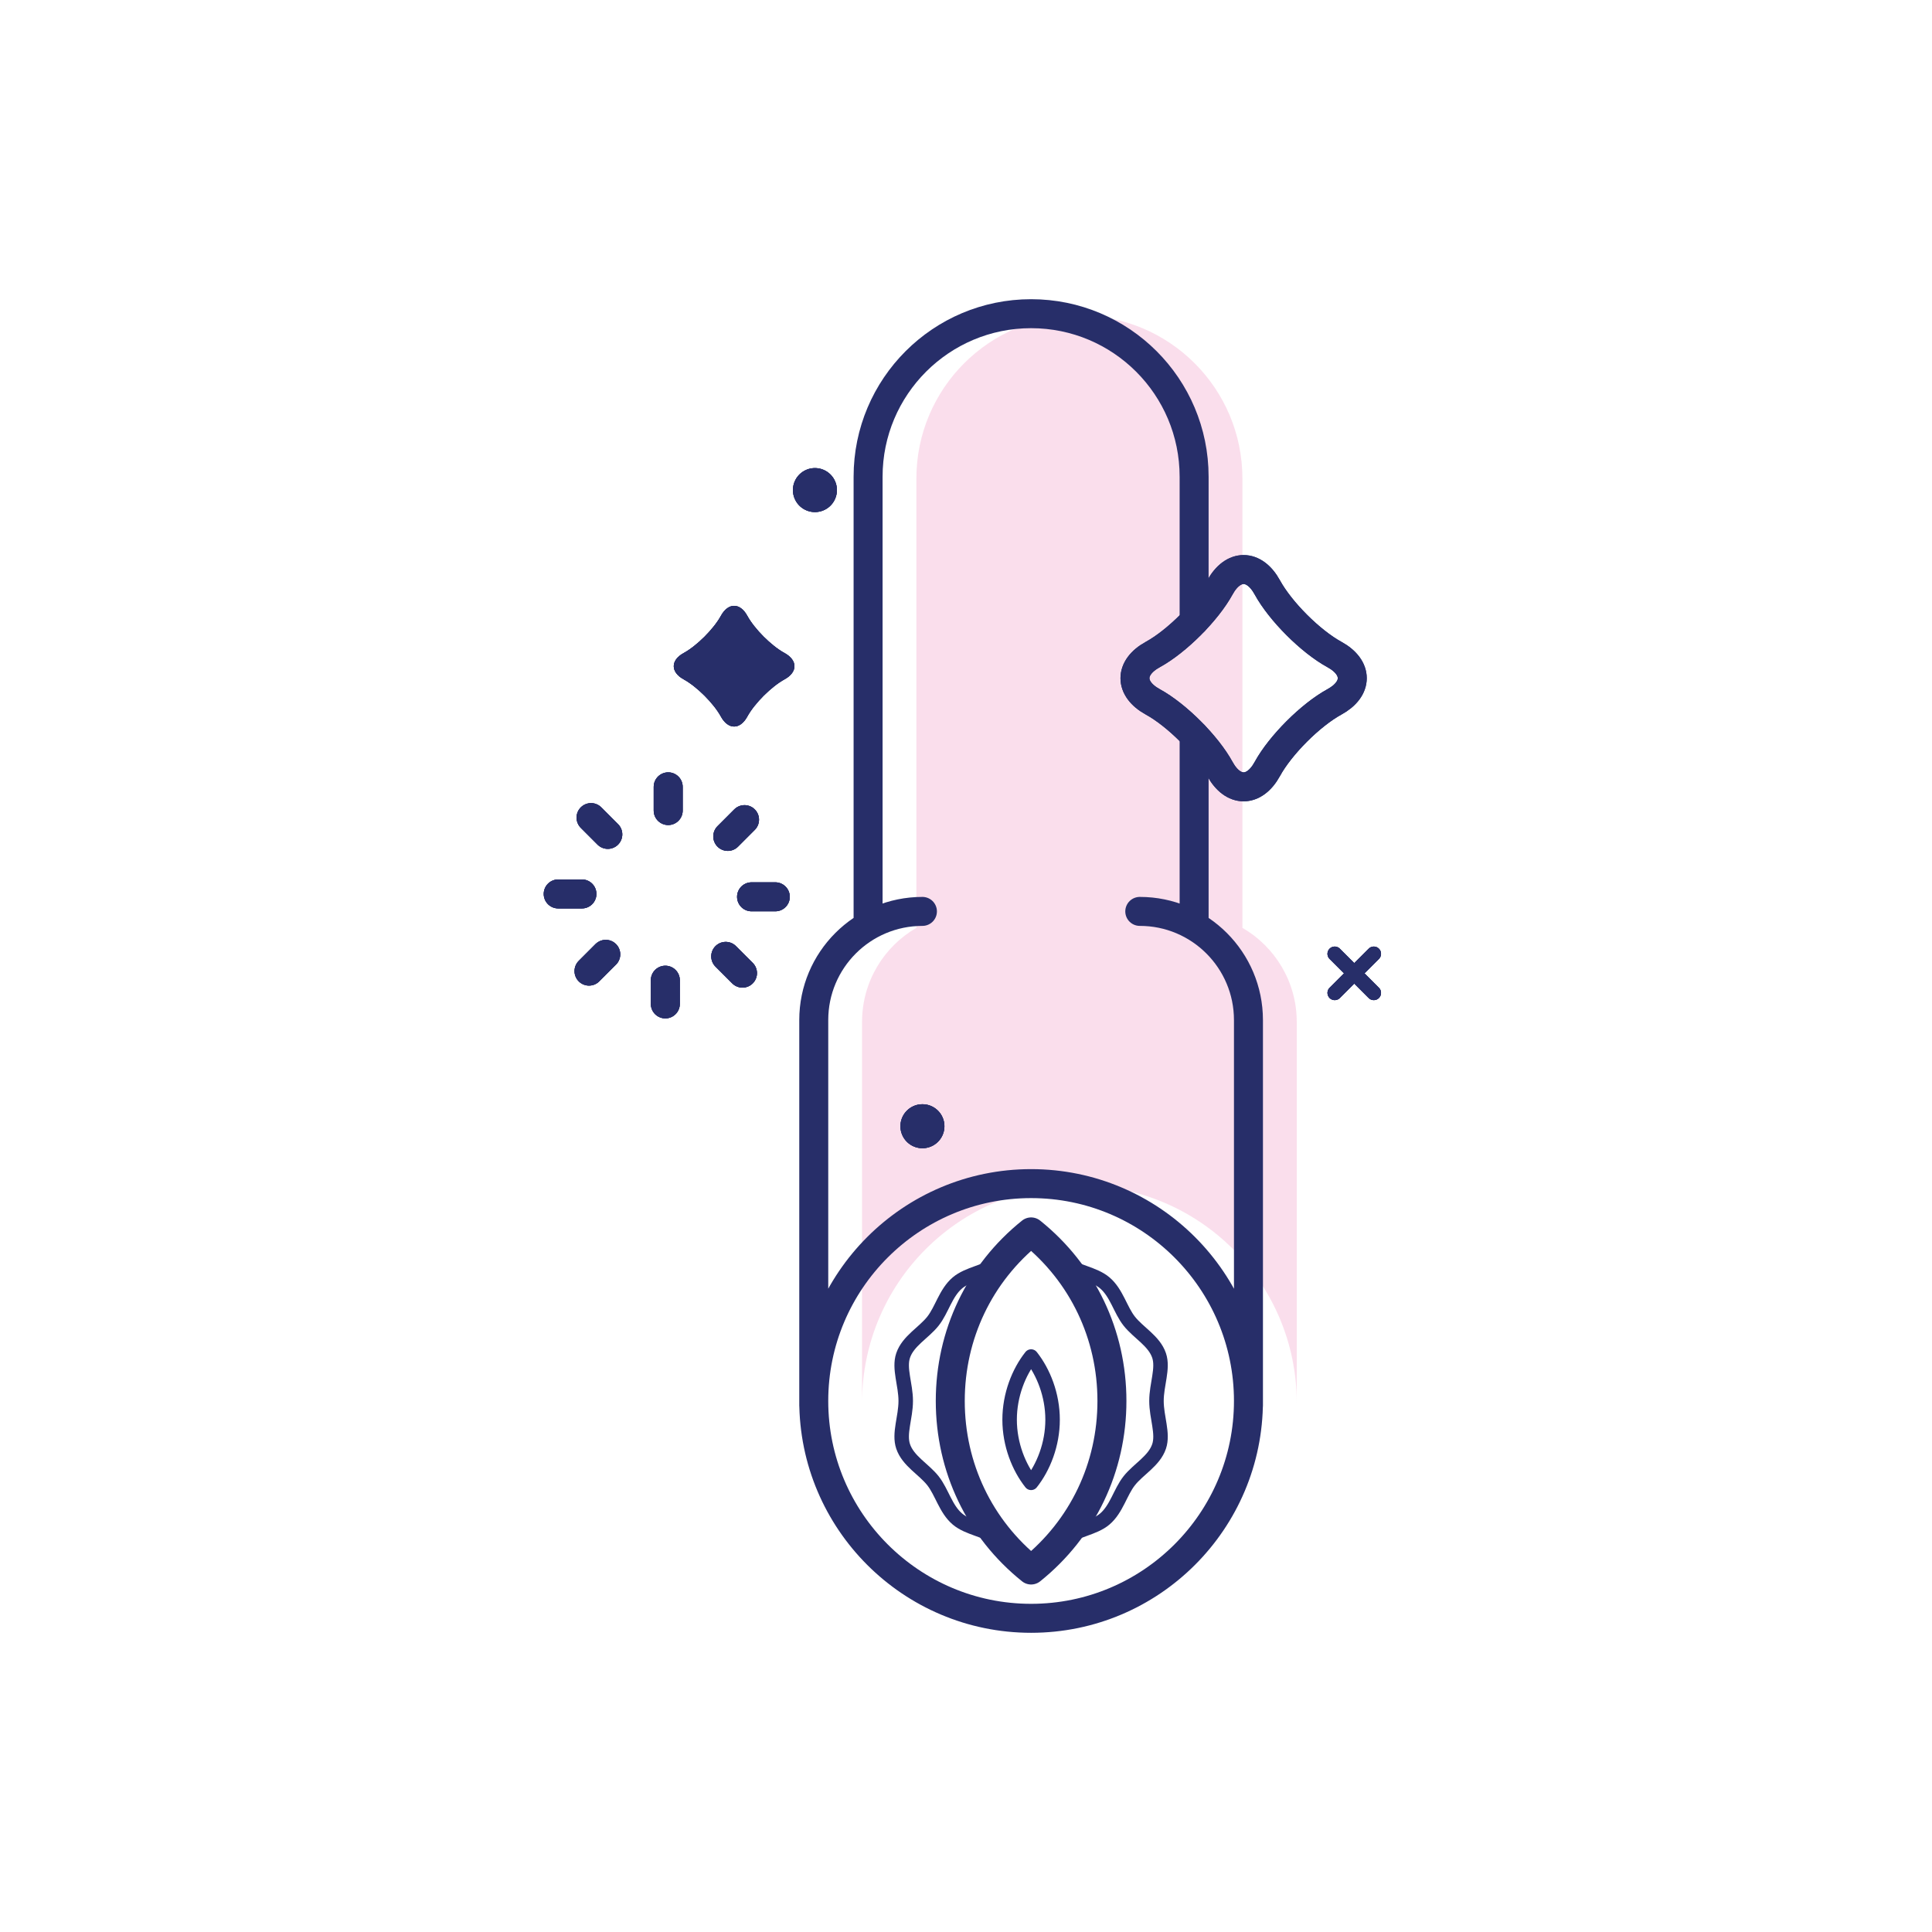 <svg viewBox="0 0 400 400" xmlns="http://www.w3.org/2000/svg" fill-rule="evenodd" clip-rule="evenodd" stroke-linecap="round" stroke-linejoin="round" stroke-miterlimit="10"><path fill="none" d="M0 0h400v400H0z"/><path d="M268.479 211.58v78.86c0-24.85-20.15-45-45-45-24.86 0-45 20.15-45 45v-78.86c0-8.32 4.52-15.6 11.25-19.48V99.08c0-18.64 15.11-33.75 33.75-33.75s33.75 15.11 33.75 33.75v93.02c6.72 3.89 11.25 11.16 11.25 19.48" fill="#f7bfdb" fill-rule="nonzero" opacity=".5"/><path d="M179.729 98.696c0-18.64 15.11-33.75 33.75-33.75s33.75 15.11 33.75 33.75m-78.75 112.5c0-12.426 10.073-22.5 22.5-22.5m67.5 22.5c0-12.426-10.074-22.5-22.5-22.5m22.5 101.358c0-24.836-20.163-45-45-45-24.836 0-45 20.164-45 45s20.164 45 45 45c24.837 0 45-20.164 45-45zm-89.999.965v-79.823m90 79.823v-79.823m-78.751-112.5v93.018m67.501-39.508v39.508m0-93.018l-.001 29.925" fill="none" stroke="#272e69" stroke-width="6"/><path d="M213.479 325.054c-10.688-8.57-16.736-21.257-16.736-35 0-13.742 6.048-26.429 16.736-35 10.688 8.57 16.735 21.257 16.735 35 0 13.742-6.047 26.429-16.735 35z" fill="none" stroke="#272e69" stroke-width="6"/><path d="M213.479 307.005c-2.537-3.202-4.448-7.941-4.448-13.075 0-5.133 1.911-9.873 4.448-13.075 2.538 3.201 4.448 7.941 4.448 13.075 0 5.134-1.91 9.873-4.448 13.075z" fill="none" stroke="#272e69" stroke-width="3"/><path d="M212.853 325.834c-2.483-1.991-3.729-5.414-6.109-7.203-2.561-1.923-6.265-2.22-8.521-4.133-2.442-2.071-3.218-5.586-5.068-7.928-1.902-2.407-5.158-4.095-6.174-7.105-.907-2.688.54-6 .54-9.411 0-3.41-1.447-6.722-.54-9.411 1.017-3.011 4.274-4.701 6.178-7.109 1.85-2.341 2.626-5.856 5.067-7.926 2.257-1.913 5.96-2.211 8.521-4.134 2.38-1.787 3.624-5.21 6.106-7.201m1.251 0c2.483 1.991 3.729 5.414 6.109 7.203 2.562 1.922 6.265 2.22 8.522 4.133 2.441 2.071 3.217 5.586 5.067 7.928 1.902 2.407 5.158 4.096 6.174 7.105.907 2.689-.54 6.001-.54 9.411 0 3.41 1.447 6.722.54 9.411-1.017 3.011-4.274 4.701-6.178 7.109-1.85 2.341-2.626 5.856-5.067 7.926-2.256 1.913-5.96 2.211-8.521 4.134-2.379 1.787-3.624 5.21-6.106 7.201" fill="none" stroke="#272e69" stroke-width="3"/><path d="M149.263 127.49c1.5-2.742 3.953-2.742 5.453 0 1.499 2.742 4.969 6.212 7.709 7.712 2.742 1.498 2.742 3.953 0 5.451-2.74 1.5-6.21 4.97-7.709 7.712-1.5 2.742-3.953 2.742-5.453 0-1.5-2.742-4.97-6.212-7.711-7.712-2.741-1.498-2.741-3.953 0-5.451 2.741-1.5 6.211-4.97 7.711-7.712" fill="#272e69" fill-rule="nonzero"/><path d="M138.344 162.907v4.908m-15.974 1.462l3.468 3.472m-10.266 12.332h4.91m1.465 15.976l3.469-3.471m12.334 10.262v-4.907m15.974-1.463l-3.47-3.472m10.264-12.33h-4.914m-1.458-15.978l-3.469 3.472" fill="none" stroke="#272e69" stroke-width="6"/><path d="M276.34 197.478l8.087 8.087m.001-8.087l-8.087 8.087" fill="none" stroke="#272e69" stroke-width="3"/><path d="M195.53 233.174a4.551 4.551 0 01-9.102 0 4.551 4.551 0 019.102 0m-22.256-131.708a4.551 4.551 0 01-9.102 0 4.551 4.551 0 019.102 0" fill="#272e69" fill-rule="nonzero"/><path d="M252.57 121.622c2.7-4.937 7.118-4.937 9.817 0 2.7 4.937 8.949 11.184 13.883 13.882 4.938 2.701 4.938 7.119 0 9.817-4.934 2.7-11.183 8.948-13.883 13.884-2.699 4.936-7.117 4.936-9.817 0s-8.947-11.184-13.883-13.884c-4.936-2.698-4.936-7.116 0-9.817 4.936-2.698 11.183-8.945 13.883-13.882" fill="none" stroke="#272e69" stroke-width="6"/><path d="M149.263 127.49c1.5-2.742 3.953-2.742 5.453 0 1.499 2.742 4.969 6.212 7.709 7.712 2.742 1.498 2.742 3.953 0 5.451-2.74 1.5-6.21 4.97-7.709 7.712-1.5 2.742-3.953 2.742-5.453 0-1.5-2.742-4.97-6.212-7.711-7.712-2.741-1.498-2.741-3.953 0-5.451 2.741-1.5 6.211-4.97 7.711-7.712" fill="#272e69" fill-rule="nonzero"/><path d="M138.344 162.907v4.908m-15.974 1.462l3.468 3.472m-10.266 12.332h4.91m1.465 15.976l3.469-3.471m12.334 10.262v-4.907m15.974-1.463l-3.47-3.472m10.264-12.33h-4.914m-1.458-15.978l-3.469 3.472" fill="none" stroke="#272e69" stroke-width="6"/><path d="M276.34 197.478l8.087 8.087m.001-8.087l-8.087 8.087" fill="none" stroke="#272e69" stroke-width="3"/><path d="M195.53 233.174a4.551 4.551 0 01-9.102 0 4.551 4.551 0 019.102 0m-22.256-131.708a4.551 4.551 0 01-9.102 0 4.551 4.551 0 019.102 0" fill="#272e69" fill-rule="nonzero"/><path d="M252.57 121.622c2.7-4.937 7.118-4.937 9.817 0 2.7 4.937 8.949 11.184 13.883 13.882 4.938 2.701 4.938 7.119 0 9.817-4.934 2.7-11.183 8.948-13.883 13.884-2.699 4.936-7.117 4.936-9.817 0s-8.947-11.184-13.883-13.884c-4.936-2.698-4.936-7.116 0-9.817 4.936-2.698 11.183-8.945 13.883-13.882" fill="none" stroke="#272e69" stroke-width="6"/><path d="M149.263 127.49c1.5-2.742 3.953-2.742 5.453 0 1.499 2.742 4.969 6.212 7.709 7.712 2.742 1.498 2.742 3.953 0 5.451-2.74 1.5-6.21 4.97-7.709 7.712-1.5 2.742-3.953 2.742-5.453 0-1.5-2.742-4.97-6.212-7.711-7.712-2.741-1.498-2.741-3.953 0-5.451 2.741-1.5 6.211-4.97 7.711-7.712" fill="#272e69" fill-rule="nonzero"/><path d="M138.344 162.907v4.908m-15.974 1.462l3.468 3.472m-10.266 12.332h4.91m1.465 15.976l3.469-3.471m12.334 10.262v-4.907m15.974-1.463l-3.47-3.472m10.264-12.33h-4.914m-1.458-15.978l-3.469 3.472" fill="none" stroke="#272e69" stroke-width="6"/><path d="M276.34 197.478l8.087 8.087m.001-8.087l-8.087 8.087" fill="none" stroke="#272e69" stroke-width="3"/><path d="M195.53 233.174a4.551 4.551 0 01-9.102 0 4.551 4.551 0 019.102 0m-22.256-131.708a4.551 4.551 0 01-9.102 0 4.551 4.551 0 019.102 0" fill="#272e69" fill-rule="nonzero"/></svg>